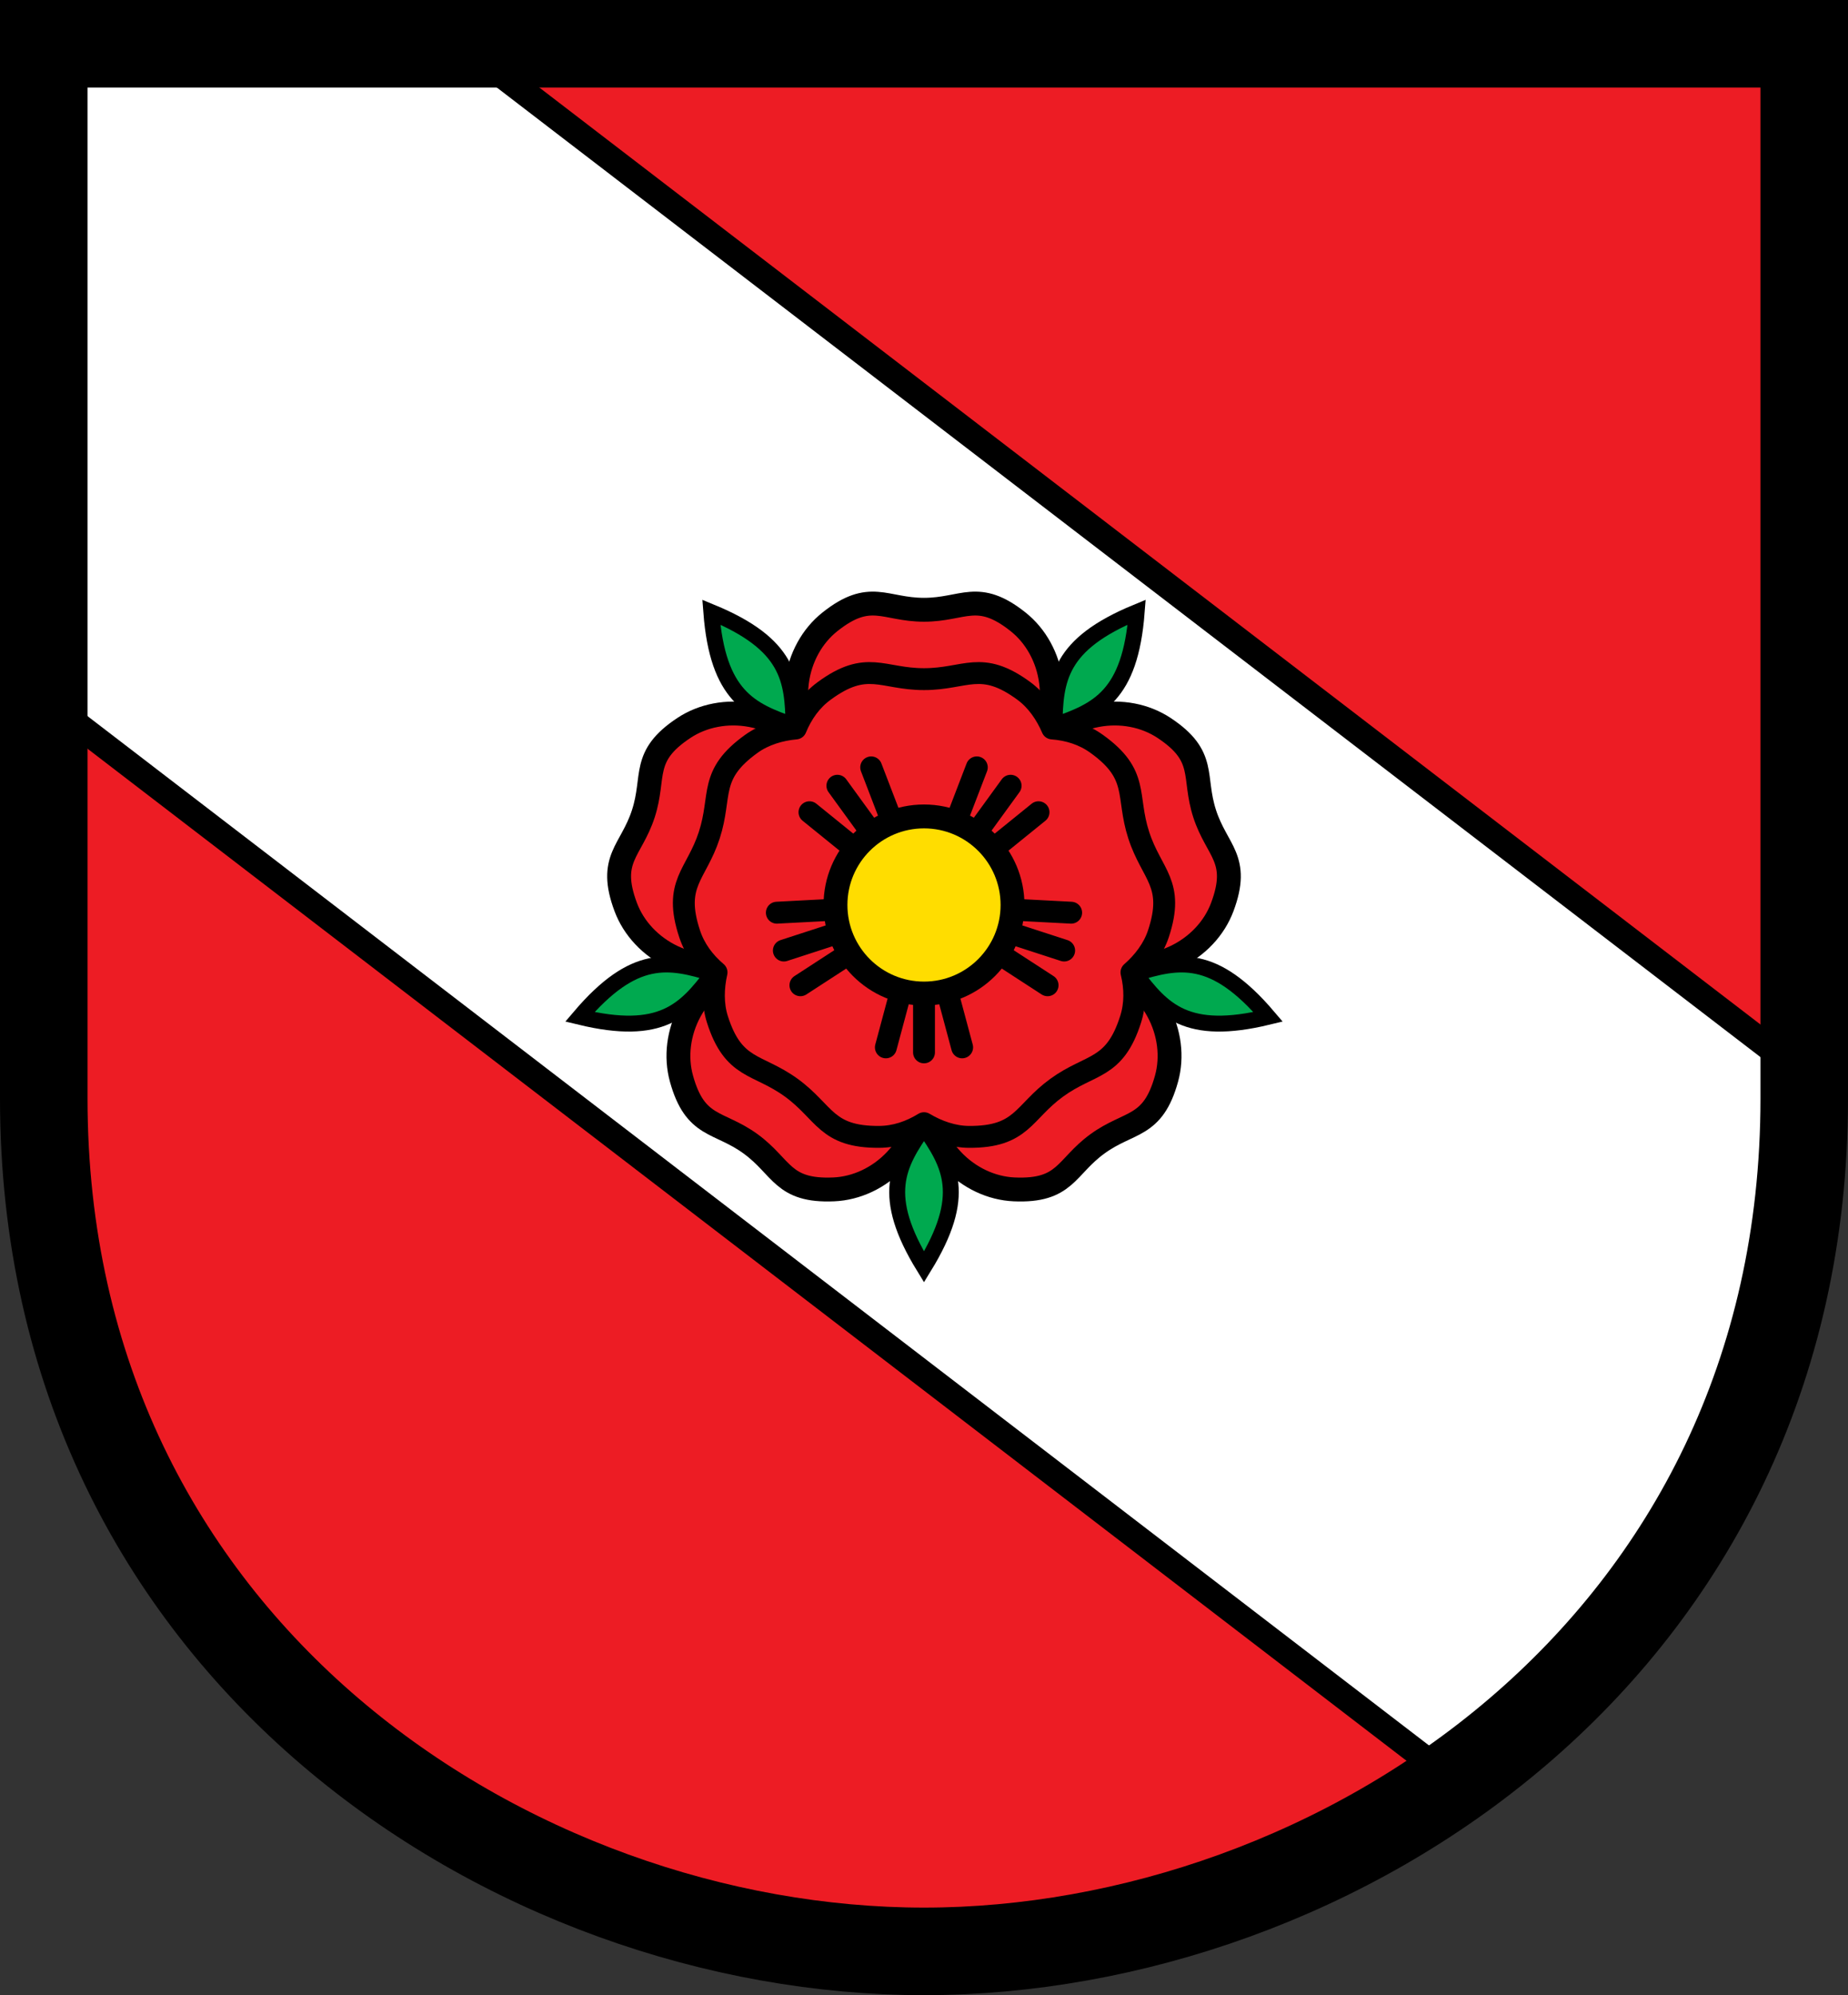 <?xml version="1.0" encoding="UTF-8" standalone="no"?>
<svg
   inkscape:version="1.1.1 (3bf5ae0d25, 2021-09-20)"
   sodipodi:docname="CoA Dietfurt a. d. Altmühl.svg"
   id="svg2130"
   version="1.1"
   viewBox="0 0 464.505 501.333"
   height="501.333"
   width="464.505"
   xmlns:inkscape="http://www.inkscape.org/namespaces/inkscape"
   xmlns:sodipodi="http://sodipodi.sourceforge.net/DTD/sodipodi-0.dtd"
   xmlns="http://www.w3.org/2000/svg"
   xmlns:svg="http://www.w3.org/2000/svg">
  <rect x="0" y="0" width="464.505" height="501.333" fill="#333333" stroke="none"/>
  <defs
     id="defs2124" />
  <sodipodi:namedview
     inkscape:pagecheckerboard="false"
     fit-margin-bottom="0"
     fit-margin-right="0"
     fit-margin-left="0"
     fit-margin-top="0"
     lock-margins="true"
     units="px"
     inkscape:snap-smooth-nodes="true"
     inkscape:snap-object-midpoints="true"
     inkscape:window-maximized="1"
     inkscape:window-y="-11"
     inkscape:window-x="-11"
     inkscape:window-height="1506"
     inkscape:window-width="2560"
     showgrid="false"
     inkscape:document-rotation="0"
     inkscape:current-layer="layer1"
     inkscape:document-units="px"
     inkscape:cy="250.66667"
     inkscape:cx="232"
     inkscape:zoom="1.5"
     inkscape:pageshadow="2"
     inkscape:pageopacity="0"
     borderopacity="1.0"
     bordercolor="#666666"
     pagecolor="#333333"
     id="base"
     showguides="true"
     inkscape:guide-bbox="true"
     inkscape:snap-intersection-paths="true"
     inkscape:object-paths="true"
     inkscape:snap-grids="false"
     inkscape:snap-global="true"
     inkscape:lockguides="false"
     guidecolor="#00ffff"
     guideopacity="0.498"
     inkscape:snap-midpoints="true" />
  <g
     id="layer1"
     inkscape:groupmode="layer"
     inkscape:label="dietfurt_a_d_altmuehl"
     transform="translate(-67.414,-48.667)">
    <g
       id="g21602"
       inkscape:label="coa">
      <path
         style="fill:#ed1c24;fill-opacity:1;stroke:none;stroke-width:22;stroke-miterlimit:4;stroke-dasharray:none"
         d="M 520.919,59.667 V 324.667 C 520.919,463.262 402.712,539 299.667,539 196.621,539 78.414,463.262 78.414,324.667 v -265 z"
         id="path1012"
         sodipodi:nodetypes="cszscc"
         inkscape:label="coa-0" />
      <path
         id="path1673"
         style="fill:#ffffff;stroke:#000000;stroke-width:6.5;stroke-miterlimit:4;stroke-dasharray:none"
         d="M 78.414,59.666 V 224.27 L 432.953,496.219 c 50.806,-35.918 87.967,-93.852 87.967,-171.553 v -6.031 L 183.303,59.666 Z"
         inkscape:label="bend" />
      <g
         id="g15667"
         inkscape:label="rose"
         transform="translate(-7.5,-5.766)">
        <g
           id="g15659"
           inkscape:label="petals">
          <path
             style="opacity:1;fill:#ed1c24;fill-opacity:1;stroke:#000000;stroke-width:6;stroke-miterlimit:4;stroke-dasharray:none"
             d="m 232.197,282.362 c -4.555,-12.172 1.35,-14.004 4.419,-23.451 3.07,-9.447 -0.63,-14.4 10.209,-21.57 9.456,-6.255 24.477,-4.868 33.743,7.885 -9.265,-12.754 -5.942,-27.467 2.929,-34.528 10.169,-8.093 13.735,-3.044 23.669,-3.044 9.933,-1e-5 13.501,-5.049 23.669,3.044 8.871,7.061 12.194,21.774 2.928,34.528 9.266,-12.754 24.287,-14.139 33.743,-7.884 10.839,7.17 7.139,12.122 10.209,21.57 3.07,9.447 8.974,11.28 4.419,23.451 -3.974,10.619 -16.94,18.326 -31.933,13.454 14.993,4.871 20.952,18.729 17.926,29.655 -3.469,12.525 -9.323,10.536 -17.359,16.375 -8.036,5.839 -7.954,12.021 -20.938,11.45 -11.327,-0.498 -22.664,-10.448 -22.664,-26.213 10e-6,15.764 -11.337,25.714 -22.664,26.212 -12.984,0.571 -12.901,-5.611 -20.937,-11.45 -8.036,-5.839 -13.89,-3.85 -17.36,-16.375 -3.027,-10.926 2.934,-24.783 17.926,-29.654 -14.993,4.872 -27.96,-2.836 -31.934,-13.455 z"
             id="path5030"
             sodipodi:nodetypes="szscszscszscszscszscs"
             inkscape:label="petals-o" />
          <path
             style="opacity:1;fill:#ed1c24;fill-opacity:1;stroke:#000000;stroke-width:5.5;stroke-linejoin:round;stroke-miterlimit:4;stroke-dasharray:none"
             d="m 350.529,241.314 c 10.901,7.813 7.353,12.949 10.613,22.982 3.26,10.033 9.15,12.103 4.923,24.832 -1.231,3.708 -3.769,7.045 -6.753,9.648 0.96,3.949 1.005,7.958 -0.208,11.775 -4.062,12.782 -10.043,10.994 -18.578,17.195 -8.535,6.201 -8.683,12.442 -22.096,12.356 -3.907,-0.025 -7.865,-1.407 -11.263,-3.441 -3.459,2.133 -7.258,3.415 -11.263,3.44 -13.412,0.087 -13.56,-6.154 -22.095,-12.355 -8.535,-6.201 -14.517,-4.413 -18.579,-17.195 -1.183,-3.724 -1.092,-7.915 -0.208,-11.775 -3.098,-2.63 -5.49,-5.848 -6.753,-9.649 -4.227,-12.729 1.663,-14.798 4.923,-24.831 3.26,-10.033 -0.289,-15.17 10.613,-22.983 3.176,-2.276 7.19,-3.484 11.134,-3.836 1.544,-3.759 3.865,-7.029 7.09,-9.404 10.8,-7.953 14.588,-2.991 25.138,-2.991 10.55,-10e-6 14.339,-4.962 25.138,2.991 3.146,2.317 5.536,5.761 7.089,9.404 4.052,0.307 7.879,1.504 11.135,3.837 z"
             id="path8127"
             sodipodi:nodetypes="ssscssscssscssscssscs"
             inkscape:label="petals-i" />
        </g>
        <circle
           style="opacity:1;fill:#ffdd00;fill-opacity:1;stroke:#000000;stroke-width:6;stroke-miterlimit:4;stroke-dasharray:none"
           id="path2167"
           cx="307.167"
           cy="281.833"
           r="22.25"
           inkscape:label="pistil" />
        <path
           id="path7054"
           style="opacity:1;fill:#00a94f;fill-opacity:1;stroke:#000000;stroke-width:4;stroke-miterlimit:4;stroke-dasharray:none"
           d="m 220.661,309.941 c 20.566,4.974 26.503,-1.659 33.443,-10.866 -11.027,-3.369 -19.729,-5.246 -33.443,10.866 z m 33.042,-101.693 c 1.625,21.097 9.767,24.693 20.669,28.449 -0.203,-11.529 -1.107,-20.384 -20.669,-28.449 z m 106.926,0 c -19.562,8.065 -20.466,16.92 -20.669,28.449 10.902,-3.756 19.044,-7.352 20.669,-28.449 z m 33.042,101.693 c -13.715,-16.112 -22.416,-14.236 -33.443,-10.866 6.941,9.208 12.877,15.84 33.443,10.866 z m -86.505,62.85 c 11.086,-18.023 6.612,-25.718 0,-35.165 -6.612,9.447 -11.086,17.142 0,35.165 z"
           inkscape:label="sepals" />
        <path
           id="path9211"
           style="opacity:1;fill:none;stroke:#000000;stroke-width:5.5;stroke-linecap:round;stroke-linejoin:round;stroke-miterlimit:4;stroke-dasharray:none"
           d="m 325.827,293.952 12.403,8.055 m -8.844,-19.009 14.769,0.774 m -15.828,4.937 14.066,4.57 m -17.935,-25.448 11.494,-9.307 m -20.811,2.537 5.3,-13.807 m -0.196,16.579 8.693,-11.965 m -29.745,9.193 -5.3,-13.807 m -4.018,20.577 -11.494,-9.307 m 15.707,5.309 -8.693,-11.965 m -0.448,31.13 -14.769,0.774 m 18.328,10.18 -12.403,8.055 m 9.903,-13.297 -14.066,4.57 m 29.468,10.046 -3.828,14.285 m 15.345,-14.285 3.828,14.285 m -9.586,-13.527 v 14.789"
           inkscape:label="stamens" />
      </g>
      <path
         style="fill:none;stroke:#000000;stroke-width:22;stroke-miterlimit:4;stroke-dasharray:none"
         d="M 520.919,59.667 V 324.667 C 520.919,463.262 402.712,539 299.667,539 196.621,539 78.414,463.262 78.414,324.667 v -265 z"
         id="path1560"
         sodipodi:nodetypes="cszscc"
         inkscape:label="coa-f" />
    </g>
  </g>
</svg>
